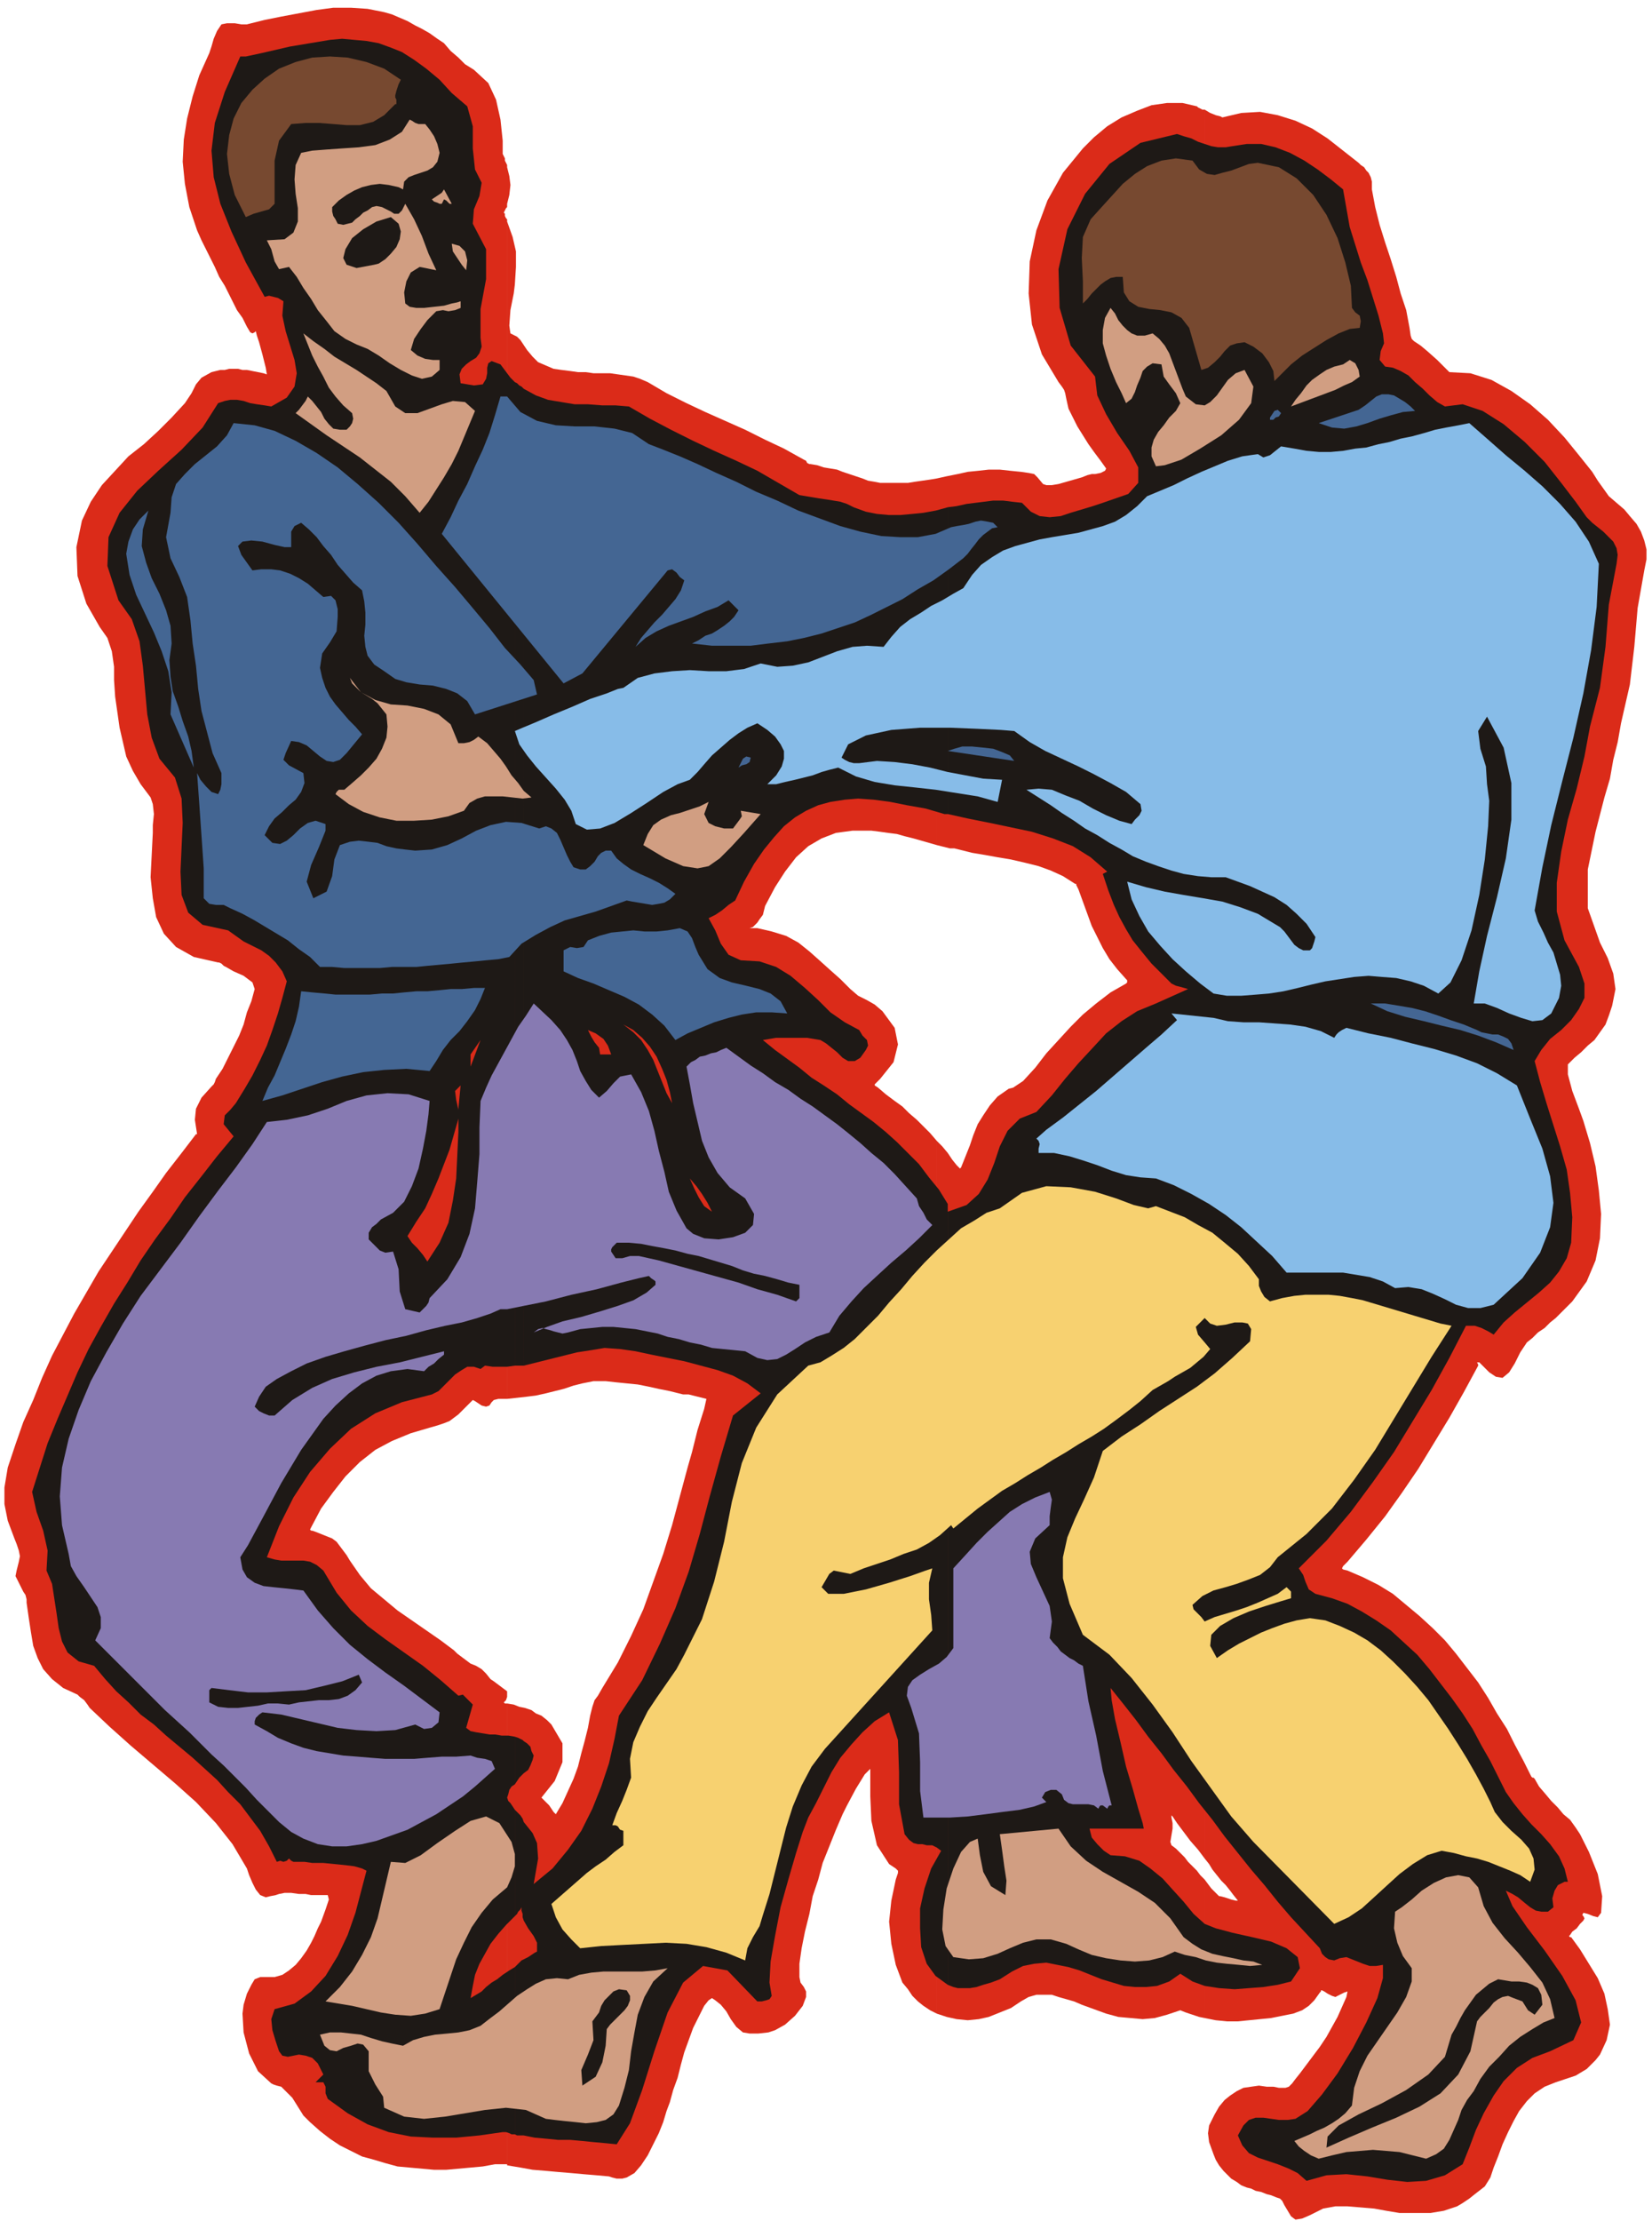 <svg xmlns="http://www.w3.org/2000/svg" fill-rule="evenodd" height="192.48" preserveAspectRatio="none" stroke-linecap="round" viewBox="0 0 1492 2005" width="1.492in"><style>.pen1{stroke:none}.brush2{fill:#db2b19}.brush3{fill:#1e1916}.brush4{fill:#d19e82}.brush6{fill:#446693}.brush7{fill:#87bce8}.brush8{fill:#877ab2}</style><path class="pen1 brush2" d="M1118 1716h-2l-4-1-6-2-4-1h-1l-1-1-3-3-3-3-3-4-3-4v125l10 2 10 1h10l10-1 10-1 10-1 10-2 10-2 8-3 6-4 5-5 5-7 1-1v-1h1l2 1 3 2 4 2 3 1 4-2 4-2 3-1-1 5-4 9-4 9-5 9-5 9-6 9-6 8-6 8-6 8-4 5-3 4-3 3-3 1h-6l-5-1h-6l-7-1-7 1-7 1-6 3-6 4-5 4-5 6-4 7-5 10-1 7 1 8 4 11 2 5 3 5 4 5 3 3 4 4 5 3 4 3 5 2 4 1 4 2 5 1 5 2 4 1 5 2 3 1 2 2 2 4 3 5 3 5 4 3 6-1 7-3 6-3 6-3 11-2h11l12 1 12 1 11 2 12 2h28l6-1 6-1 6-2 6-2 5-3 6-4 5-4 9-7 5-8 3-9 4-10 4-11 5-11 5-10 5-9 7-9 7-7 9-6 10-4 6-2 6-2 6-2 5-3 5-3 4-4 4-4 4-5 6-13 3-14-2-14-3-14-6-14-8-13-8-13-8-11h-1l-1-1 1-1 2-3 4-3 3-4 3-3 1-2-1-2-1-1 1-2 4 1 5 2 4 1 3-4 1-15-4-20-8-20-8-16-4-6-5-7-6-5-5-6-6-6-5-6-6-7-4-7-1-1h-1l-1-1-7-14-8-15-7-14-9-14-8-14-9-14-10-13-10-13-10-12-11-11-12-11-12-10-12-10-13-8-14-7-14-6-4-1-1-1 1-2 4-4 17-20 17-21 15-21 15-22 14-23 14-23 13-23 13-24v-1l-1-2h2l4 4 5 5 6 4 6 1 6-5 5-8 5-10 6-9 5-4 5-5 6-4 5-5 5-4 5-5 5-5 5-5 13-18 8-19 4-20 1-22-2-21-3-22-5-21-6-20-4-11-6-16-4-15v-9l6-6 6-5 6-6 6-5 5-7 5-7 3-8 3-9 3-15-2-14-5-14-7-14-11-31v-35l7-34 8-31 5-17 3-17 4-16 3-17 8-35 4-34 3-35 6-34 2-10v-9l-2-8-3-8-4-7-6-7-5-6-7-6-7-6-5-7-5-7-5-8-12-15-13-16-15-16-16-14-17-12-18-10-19-6-19-1-3-3-8-8-9-8-6-5-6-4-2-2-1-3-1-7-3-16-5-15-4-15-5-16-5-15-5-16-4-16-3-16v-7l-1-4-2-4-2-2-2-3-3-2-2-2-14-11-14-11-14-9-15-7-16-5-16-3-17 1-17 4-2-1-4-1-5-2-5-3v1579l4 5 3 5 4 5 4 5 4 4 4 5 3 4 4 5zm-30-19v125l-5-1-6-2-6-2-5-2-12 4-11 3-11 1-11-1-11-1-11-3-11-4-11-4-7-3-7-2-7-2-6-2h-14l-7 2-7 4-9 6-10 4-10 4-9 2-10 1-10-1-9-2-9-3v-788l5 5 5 6 4 6 4 5 1 1 1 1 1 1 1-1 4-10 4-10 3-9 4-10 5-8 6-9 7-8 10-7 4-1 3-2 3-2 3-2 11-12 10-13 11-12 11-12 11-11 12-10 13-10 14-8 1-1v-2l-1-1-8-9-7-9-6-10-5-10-5-10-4-11-4-11-4-11-1-2-1-2v-1h-1l-11-7-11-5-11-4-12-3-13-3-12-2-11-2-12-2-4-1-4-1-4-1-4-1h-4l-4-1-4-1-4-1V432l9-2 10-2 9-2 10-1 9-1h10l9 1 10 1 7 1 5 1 3 3 5 6 3 1h5l6-1 7-2 7-2 7-2 5-2 4-1h3l5-1 4-2 1-2-5-7-6-8-5-7-5-8-5-8-4-8-4-8-2-9-1-5-1-3-2-3-3-4-15-25-9-27-3-28 1-29 6-28 10-27 14-25 18-22 10-10 12-10 13-8 14-6 13-5 14-2h14l13 3 1 1 2 1 2 1h2v1579l-6-8-7-8-6-8-6-8-4-6-1-1v2l1 5v5l-1 6-1 6 1 3 4 3 4 4 4 4 3 4 4 4 4 4 3 4 4 4zM846 432l-6 1-7 1-7 1-6 1h-25l-5-1-6-1-5-2-6-2-6-2-6-2-5-2-6-1-6-1-6-2-6-1h-1l-2-1-1-2-2-1-18-10-17-8-18-9-18-8-18-8-17-8-18-9-17-10-7-3-6-2-7-1-7-1-7-1h-15l-7-1h-7l-7-1-8-1-7-1-7-3-7-3-5-5-5-6-4-6-2-3-3-3-6-3-1-7 1-14 3-15 1-8 1-16v-14l-3-13-5-14v1063l9-1 9-1 8-1 9-2 8-2 8-2 9-3 8-2 10-2h11l9 1 10 1 10 1 10 2 9 2 10 2 4 1 4 1 4 1h5l4 1 4 1 4 1 4 1-2 9-6 19-5 20-4 14-7 26-7 26-8 26-9 25-9 25-11 24-12 24-14 23-4 7-3 4-2 6-2 8-2 11-3 12-3 11-3 12-4 11-5 11-5 11-6 10-2-2-4-6-5-5-2-2 12-15 7-17v-17l-10-17-4-4-5-4-5-2-4-3-6-2-5-1-5-2-6-1v417l12 2 11 2 12 1 11 1 12 1 11 1 12 1 11 1 3 1 4 1h5l4-1 7-4 6-7 6-9 5-10 5-10 4-10 3-10 3-8 3-11 4-11 3-12 3-11 4-11 4-11 5-10 5-10 4-5 3-2 3 2 5 4 5 6 4 7 5 7 6 5 6 1h8l9-1 6-2 9-5 9-8 7-9 3-8v-5l-2-4-3-4-1-5v-12l1-7 1-7 3-15 4-16 3-16 5-15 4-15 6-15 6-15 6-14 4-8 8-15 8-13 5-5v25l1 22 5 22 11 17 6 4 2 2v2l-2 6-4 19-2 19 2 20 4 19 3 8 3 8 5 6 4 6 5 5 5 4 6 4 6 3v-788l-6-7-6-6-6-6-7-6-6-6-7-5-8-6-7-6-3-2v-1l2-2 3-3 12-15 4-16-3-15-11-15-7-6-7-4-8-4-7-6-9-9-9-8-10-9-9-8-10-8-11-6-13-4-13-3h-7l3-1 4-4 2-3 3-4 1-4 1-4 9-17 9-14 10-13 11-10 12-7 13-5 15-2h17l8 1 7 1 8 1 7 2 8 2 7 2 7 2 7 2V432zM458 184v-33l2 8 1 8-1 9-2 8zm0-33v36l-1 1-1 2-1 2 1 1v2l1 2 1 1v1065h-8l-4 1-2 2-2 3-3 1-4-1-3-2-3-2-2-1-5 5-4 4-4 4-4 3-4 3-5 2-6 2-7 2-17 5-17 7-15 8-14 11-13 13-11 14-11 15-9 17-1 2 1 1h1l3 1 5 2 5 2 5 2 4 3 3 4 3 4 3 4 3 5 9 13 10 12 12 10 12 10 13 9 13 9 13 9 12 9 3 3 4 3 4 3 4 3 5 2 5 3 4 4 4 5 3 2 4 3 4 3 4 3v5l-1 3-2 2 1 1h2v417-1h-11l-11 2-11 1-11 1-11 1h-11l-11-1-11-1-11-1-11-3-10-3-11-3-10-5-10-5-9-6-9-7-9-8-6-6-5-8-5-8-6-6-4-4-4-1-3-1-2-1-12-11-8-16-5-19-1-17 1-8 3-10 4-8 3-5 5-2h13l7-2 6-4 6-5 5-6 5-7 4-7 3-6 3-7 3-6 4-11 3-9-1-4h-15l-5-1h-6l-7-1h-6l-5 1-3 1-5 1-4 1-5-2-4-5-3-6-3-7-2-6-13-22-15-19-18-19-19-17-20-17-20-17-19-17-18-17-2-3-3-4-4-3-2-2-13-6-10-8-8-9-5-10-4-11-2-12-2-13-2-14v-3l-1-4-2-3-1-2-4-8-2-4 1-5 2-8 1-5-1-5-2-6-2-5-6-16-3-15v-15l3-18 7-21 7-20 9-20 8-20 9-20 10-19 10-19 11-19 11-19 12-18 12-18 12-18 13-18 12-17 14-18 13-17h1l-2-13 1-10 5-10 9-10 1-1 1-1 1-2 1-3 6-9 5-10 5-10 5-10 4-10 3-11 4-10 3-11-2-6-8-6-9-4-7-4-2-1-2-2-2-1h-1l-22-5-16-9-11-12-7-15-3-17-2-19 1-20 1-20v-7l1-10-1-9-2-6-9-12-7-12-6-13-3-13-3-13-2-14-2-14-1-15v-12l-2-14-4-12-7-10-12-21-8-25-1-26 5-24 8-17 10-15 12-13 12-13 14-11 13-12 12-12 12-13 6-9 4-8 5-6 9-5 4-1 4-1h4l4-1h8l4 1h4l5 1 5 1 5 1 3 1-1-6-3-12-3-11-2-6-1-4-1 1-2 1-2-1-3-5-4-8-5-7-3-6-4-8-4-8-5-8-4-9-4-8-4-8-4-8-4-9-7-21-4-21-2-20 1-20 3-19 5-20 6-19 9-20 2-6 2-7 3-7 4-6 5-1h7l6 1h5l16-4 15-3 16-3 16-3 15-2h16l15 1 15 3 7 2 7 3 7 3 7 4 6 3 7 4 7 5 6 4 6 7 7 6 6 6 8 5 13 12 7 15 4 18 2 19v12l2 4v2l1 2 1 2v2z"/><path class="pen1 brush3" d="m856 1792 5 2 4 1h11l6-1 6-2 7-2 8-3 11-7 10-5 10-2 11-1 10 2 10 2 10 3 10 4 10 4 10 3 10 3 10 1h10l10-1 11-4 10-7 11 7 11 4 13 2 14 1 13-1 13-1 13-2 12-3 8-12-2-10-10-8-14-6-17-4-18-4-15-4-10-4-10-9-9-11-10-11-9-10-11-9-10-7-13-4-13-1-6-4-6-6-5-6-2-8h49l-1-5-4-13-5-18-6-20-5-22-5-21-3-17-1-11 12 15 11 14 11 15 12 15 11 15 12 15 11 15 12 15 11 15 12 15 12 15 12 14 12 15 12 14 13 14 13 14 2 5 3 3 3 2 5 1 5-2 6-1 5 2 5 2 5 2 6 2h6l6-1v12l-5 18-10 22-12 23-14 23-14 19-13 15-11 7-7 1h-8l-7-1-7-1h-7l-6 2-5 5-5 9 4 9 6 7 8 4 9 3 9 3 10 4 8 4 8 7 18-5 18-1 19 2 18 3 18 2 17-1 17-5 16-10 6-15 6-16 7-15 9-16 9-13 12-12 14-9 16-6 21-10 7-16-5-20-12-22-16-23-16-21-13-19-6-14 6 3 5 3 6 5 5 4 5 3 5 1h6l5-4-1-8 2-7 3-5 6-3h3l-3-12-5-11-8-11-8-9-9-9-8-9-8-10-7-10-7-14-7-14-8-14-8-15-9-14-10-14-10-13-10-13-11-13-12-11-12-11-13-9-13-8-13-7-14-5-15-4-6-4-3-7-2-6-4-6 25-25 22-26 20-27 19-27 17-28 17-28 16-29 15-29h8l6 2 6 3 5 3 9-11 10-9 11-9 11-9 10-9 8-10 7-12 4-14 1-23-2-22-3-21-6-21-6-19-6-19-6-20-5-19 6-10 8-10 10-8 9-9 7-10 5-10v-13l-5-15-13-24-7-26v-26l4-28 6-29 8-28 7-29 5-27 9-35 5-37 3-38 7-37 1-8-1-6-3-6-4-4-5-5-5-4-5-4-5-5-10-14-13-17-15-19-18-18-19-16-19-12-18-6-16 2-7-4-7-6-6-6-7-6-6-6-7-4-7-3-7-1-5-6 1-8 3-7-1-9-4-16-5-16-5-16-6-16-5-16-5-16-3-17-3-17-11-9-12-9-12-8-13-7-13-5-13-3h-13l-13 2-6 1h-7l-6-1-6-2-6-2-6-3-7-2-6-2-33 8-28 19-22 27-16 32-8 36 1 35 10 34 22 28 2 17 8 17 10 17 11 16 8 15v14l-9 10-23 8-9 3-10 3-10 3-9 3-10 1-9-1-8-4-8-8-9-1-8-1h-9l-8 1-8 1-8 1-9 2-8 1v277l18 4 20 4 19 4 19 4 19 6 18 7 16 10 15 13-4 2 5 15 5 13 5 11 6 11 6 10 8 10 9 11 12 12 6 6 4 2 4 1 7 2-29 13-17 7-14 9-14 11-12 13-13 14-12 14-12 15-14 15-15 6-11 11-7 14-5 15-6 15-8 13-11 10-17 6v-7 705zm-383 136v-159l4-2 3-2 3-2 2-1v-8l-3-6-5-7-4-7v-89l8 10 4 9 1 14-4 23 17-14 14-17 12-17 10-20 8-20 7-21 5-22 4-21 21-32 16-33 14-32 12-33 10-34 9-34 10-36 11-37 25-20-12-9-13-7-14-5-15-4-15-4-15-3-15-3-14-3-14-2-14-1-12 2-13 2-12 3-12 3-12 3-12 3V351l11 6 11 4 12 2 12 2h12l13 1h12l12 1 19 11 19 10 20 10 19 9 20 9 19 9 19 11 19 11 6 1 6 1 6 1 7 1 6 1 6 1 6 2 6 3 11 4 10 2 11 1h10l11-1 10-1 11-2 11-3v277h-3l-17-5-17-3-15-3-15-2-14-1-12 1-13 2-11 3-11 5-10 6-10 8-9 10-9 11-9 13-9 16-8 17-6 4-6 5-6 4-6 3 6 11 5 12 7 10 11 5 17 1 15 5 13 8 13 11 12 11 11 11 13 9 13 7 3 5 4 4 1 5-2 4-5 7-5 3h-6l-5-3-5-5-5-4-5-4-5-3-6-1-6-1h-28l-6 1-6 1 11 9 11 8 11 8 11 9 11 7 12 8 11 9 11 8 11 8 11 9 10 9 10 10 10 10 9 12 9 11 8 13v705l-11-8-8-11-5-15-1-17v-18l4-18 6-18 9-16-4-3-4-2h-5l-4-1h-4l-4-1-4-3-4-5-5-27v-29l-1-29-8-25-13 8-11 10-10 11-10 12-8 13-7 14-7 14-7 13-5 13-6 19-7 24-7 25-5 26-4 23-1 19 2 12-2 3-3 1-4 1h-4l-27-28-22-4-18 15-14 27-12 35-11 35-11 30-12 19-10-1-11-1-10-1-11-1h-11l-10-1-11-1-10-2zm0-327 4-3 2-4 2-5 1-4-2-4-1-4-3-3-3-2v29zm0-1250v882h-8V345l2 1 2 2 2 1 2 2zm0 1221v29l-2 2-2 2-2 3-2 3v-43l3 1 2 1 2 1 1 1zm0 73v89l-1-3v-3l-1-3v-3l-1 2-2 2-1 2-2 2v-96l3 3 2 2 2 3 1 3zm0 124v159h-6l-2-1v-151l2-2 2-2 2-2 2-1zM239 268l4-1 4 1 4 1 5 3-1 13 3 14 4 13 4 13 2 12-2 12-7 10-14 8-6-1-7-1-6-1-6-2-6-1h-6l-5 1-6 2-14 22-19 20-21 19-19 18-16 20-10 22-1 26 10 31 12 17 7 20 3 22 2 22 2 22 4 21 7 19 14 17 6 19 1 22-1 22-1 22 1 21 6 16 13 11 23 5 7 5 7 5 8 4 8 4 7 5 6 6 6 8 4 9-4 15-4 14-5 15-5 14-6 13-7 14-7 12-8 13-5 6-5 5-1 8 9 11-15 18-14 18-15 19-13 19-14 19-13 19-12 20-12 19-12 21-11 20-10 21-9 21-9 21-9 22-7 22-7 22 4 18 6 17 4 18-1 18 5 12 2 13 2 13 2 14 3 12 5 10 10 8 14 4 10 12 10 11 11 10 11 11 12 9 11 10 12 10 12 10 11 10 11 10 10 11 11 11 9 12 9 12 8 14 7 14 3-1 3 1 3-1 2-2 2 2 2 1h10l7 1h10l10 1 10 1 8 1 7 2 4 2-5 19-5 19-7 20-9 19-11 18-13 14-15 11-18 5-3 9 1 10 3 10 3 9 3 4 5 1 5-1 5-1 6 1 6 2 5 5 5 10-7 7h7l2 4v6l2 5 18 13 18 10 19 7 20 4 20 1h21l21-2 21-3h3l3 1 2 1h3v-151l-5 3-6 4-5 4-5 3-5 4-4 4-5 3-5 3 2-11 2-10 4-10 5-9 5-9 7-9 7-8 8-8v-96l-2-3-2-3-2-2-1-3 1-3 1-4 2-3 3-2v-43l-6-1h-6l-6-1h-5l-6-1-6-1-5-1-4-3 6-21-3-3-3-3-3-3-4 1-16-14-16-13-17-12-17-12-16-12-15-14-13-16-12-20-6-5-6-3-6-1h-20l-6-1-7-2 11-28 13-26 15-23 18-21 19-18 22-14 24-10 27-7 6-3 5-5 5-5 5-5 6-4 5-3h6l6 2 4-3 7 1h13l7-1V345l-4-4-3-4-3-4-3-4-8-3-3 2-1 4v5l-1 5-3 5-8 1-12-2-1-8 2-5 4-4 4-3 5-3 3-4 2-6-1-8v-26l5-27v-27l-12-23 1-13 5-12 2-12-6-12-2-19v-20l-5-18-14-12-11-12-12-10-11-8-11-7-10-4-11-4-11-2-11-1-11-1-11 1-12 2-12 2-12 2-13 3-13 3-14 3h-5l-14 32-9 28-3 25 2 24 6 24 10 25 13 28 17 31z"/><path class="pen1 brush4" d="m370 108-7 11-11 7-13 5-15 2-15 1-14 1-13 1-10 2-5 11-1 13 1 13 2 13v12l-4 10-8 6-16 1 4 8 3 11 4 7 9-2 7 9 6 10 7 10 6 10 8 10 7 9 10 7 10 5 10 4 10 6 10 7 10 6 10 5 9 3 9-2 7-6v-9h-6l-7-1-7-3-6-5 3-10 6-9 6-8 8-8 6-1 5 1 6-1 5-2v-6l-3 1-5 1-7 2-9 1-9 1h-7l-6-1-4-3-1-10 2-10 4-8 8-5 15 3-7-15-6-16-7-15-8-14-3 6-3 3h-4l-3-2-4-2-4-2-5-1-4 1-4 3-4 2-3 3-4 3-3 3-4 1-4 1-5-1-2-4-2-3-1-4v-4l6-6 7-5 7-4 7-3 8-2 8-1 8 1 9 2 4 2 1-7 4-4 5-2 6-2 6-2 5-3 4-5 2-8-2-8-3-7-4-6-4-5h-6l-3-1-3-2-2-1z"/><path class="pen1" d="M248 184v-39l4-18 11-15 13-1h12l13 1 12 1h12l12-3 10-6 10-10h1v-4l-1-2v-2l1-4 1-3 1-3 2-4-15-10-16-6-17-4-16-1-16 1-15 4-15 6-13 9-11 10-10 12-7 14-4 15-2 17 2 18 5 19 10 20 7-3 7-2 7-2 5-5zm730 90 4-4 4-5 4-4 4-4 4-3 5-3 5-1h6l1 14 5 8 8 5 10 2 10 1 10 2 9 5 7 9 11 38 6-2 6-5 5-5 4-5 5-5 6-2 7-1 8 4 8 6 6 8 4 8 1 9 7-7 8-8 10-8 11-7 11-7 11-6 10-4 9-1 1-6-1-5-4-3-3-4-1-20-5-21-7-22-10-21-12-18-15-15-16-10-19-4-8 1-8 3-8 3-8 2-7 2-7-1-7-4-6-8-15-2-13 2-13 5-11 7-11 9-10 11-10 11-9 10-7 16-1 19 1 21v20z" style="fill:#774930"/><path class="pen1 brush4" d="m390 180 2 2 3 1 2 1h2l2-4 2 1 2 2 1 1h2l-7-13-2 3-3 2-3 2-3 2z"/><path class="pen1 brush3" d="m338 239 4-1 6-4 5-5 5-6 3-7 1-7-2-7-7-6-13 4-12 7-10 8-6 10-2 8 3 6 9 3 16-3z"/><path class="pen1 brush4" d="m408 220 1 7 4 6 4 6 4 5 1-9-2-8-5-5-7-2zm658 144-4 7-6 6-5 7-5 6-4 7-2 7v8l4 9 8-1 15-5 17-10 19-12 16-14 11-15 2-15-8-15-8 3-7 6-5 7-5 7-6 6-5 3-8-1-9-7-3-7-3-8-3-8-3-8-3-8-4-7-5-6-6-5-7 2h-7l-5-2-4-3-4-4-4-5-3-6-4-5-5 9-2 11v12l3 11 4 12 5 12 5 10 4 9 5-4 3-6 2-6 3-7 2-6 4-4 5-3 8 1 2 11 5 7 6 8 4 9zm-748 9 1 5-1 4-2 3-3 3h-6l-6-1-4-4-4-5-3-6-4-5-4-5-4-4-2 4-3 4-3 4-3 3 14 10 14 10 15 10 15 10 14 11 14 11 13 13 13 15 8-10 7-11 7-11 7-12 6-12 5-12 5-12 5-12-9-8-11-1-10 3-11 4-11 4h-11l-9-6-8-14-9-7-9-6-9-6-10-6-10-6-9-7-10-7-9-7 4 10 4 10 5 10 5 9 5 10 6 8 7 8 8 7zm848-6 8-3 8-3 8-3 8-3 8-3 8-4 7-3 7-5-1-6-3-6-5-3-6 4-8 2-7 3-6 4-7 5-5 5-5 7-5 6-4 6z"/><path class="pen1 brush6" d="m1238 362-5 4-6 4-6 2-6 2-6 2-6 2-6 2-6 2 12 4 11 1 11-2 10-3 11-4 10-3 11-3 11-1-4-4-5-4-5-3-5-3-5-1h-6l-5 2-5 4zm-786-4-5 17-5 16-6 15-7 15-7 16-8 15-7 15-8 15 110 135 17-9 77-93 4-1 4 3 3 4 4 3-3 9-5 8-6 7-6 7-7 7-6 7-6 7-5 8 9-8 10-6 11-5 11-4 11-4 11-5 11-4 10-6 9 9-4 6-4 4-5 4-6 4-5 3-6 2-6 4-6 3 18 2h35l16-2 17-2 15-3 16-4 15-5 15-5 15-7 14-7 14-7 14-9 14-8 14-10 13-10 4-4 3-4 4-5 3-4 4-4 4-3 4-3 5-1-4-4-5-1-6-1-5 1-6 2-5 1-6 1-5 1-14 6-16 3h-16l-17-1-19-4-18-5-19-7-19-7-19-9-19-8-18-9-18-8-17-8-16-7-15-6-13-5-15-10-16-4-18-2h-18l-17-1-17-4-15-8-12-14h-6zm695 19v2h3l2-2 3-1 2-3-3-3-3 1-2 3-2 3z"/><path class="pen1 brush7" d="m1157 403-5 4-5 4-6 2-5-3-14 2-13 4-12 5-12 5-13 6-12 6-12 5-12 5-9 9-10 8-10 6-11 4-11 3-11 3-12 2-12 2-11 2-11 3-11 3-11 4-10 6-10 7-8 9-8 12-9 5-10 6-10 5-9 6-10 6-9 7-8 9-7 9-15-1-13 1-14 4-13 5-13 5-14 3-14 1-15-3-15 5-16 2h-16l-17-1-16 1-16 2-15 4-13 9-5 1-10 4-15 5-16 7-17 7-16 7-12 5-7 3 4 12 7 10 8 10 9 10 9 10 8 10 6 10 4 12 10 5 12-1 13-5 15-9 14-9 15-10 13-7 11-4 7-7 6-7 7-8 8-7 8-7 8-6 8-5 9-4 9 6 7 6 5 7 3 6v7l-2 7-5 8-8 8h8l8-2 9-2 8-2 8-2 8-3 7-2 8-2 16 8 17 5 18 3 19 2 18 2 19 3 19 3 18 5 4-20-17-1-16-3-16-3-16-4-16-3-16-2-16-1-16 2h-5l-4-1-4-2-3-2 6-12 16-8 23-5 26-2h27l25 1 21 1 12 1 14 10 14 8 15 7 15 7 14 7 15 8 14 8 13 11 1 6-2 4-4 4-3 4-11-3-12-5-12-6-12-7-13-5-12-5-12-1-11 1 11 7 11 7 10 7 11 7 10 7 11 6 11 7 11 6 10 6 12 5 11 4 12 4 11 3 13 2 12 1h13l11 4 11 4 11 5 11 5 11 7 9 8 9 9 8 12-1 4-1 3-1 3-2 2h-6l-4-2-4-3-3-4-3-4-3-4-4-4-5-3-15-9-16-6-16-5-17-3-18-3-17-3-17-4-17-5 4 16 7 15 8 14 11 13 11 12 12 11 13 11 12 9 12 2h13l13-1 12-1 13-2 13-3 12-3 13-3 13-2 13-2 13-1 12 1 13 1 13 3 12 4 13 7 11-10 10-20 9-27 7-32 5-32 3-30 1-23-2-15-1-16-5-16-2-16 8-13 15 28 7 32v33l-5 35-8 35-9 35-7 32-5 29h10l11 4 11 5 11 4 10 3 9-1 8-6 7-14 2-11-1-10-3-10-3-10-5-9-4-9-5-10-3-10 7-39 8-38 10-40 10-39 9-40 7-39 5-39 2-39-9-20-12-18-14-16-16-16-16-14-17-14-17-15-16-14-10 2-11 2-10 2-10 3-11 3-10 2-10 3-10 2-11 3-10 1-11 2-11 1h-11l-11-1-11-2-12-2z"/><path class="pen1 brush6" d="M200 698v10l-1 5-2 4-6-2-5-5-5-6-3-6 2 28 2 29 2 29v27l5 5 6 1h7l6 3 11 5 11 6 10 6 10 6 10 6 10 8 10 7 9 9h11l11 1h32l11-1h22l10-1 11-1 11-1 10-1 11-1 10-1 11-1 10-2 11-12 13-8 13-7 13-6 14-4 14-4 14-5 14-5 5 1 6 1 6 1 6 1 6-1 5-1 5-3 5-5-7-5-8-5-8-4-9-4-8-4-7-5-6-5-5-7h-5l-4 2-3 3-3 5-4 4-4 3h-5l-6-2-3-5-3-6-3-7-3-7-3-6-5-4-5-2-6 2-16-5-14-1-14 3-13 5-13 7-13 6-14 4-15 1-9-1-8-1-9-2-8-3-8-1-9-1-8 1-9 3-5 13-2 15-5 14-12 6-6-15 4-15 7-16 6-15v-6l-9-3-7 2-7 5-6 6-6 5-6 3-7-1-7-7 4-8 5-7 7-6 6-6 6-5 5-7 3-8-1-9-13-7-5-5 2-6 5-11 7 1 7 3 6 5 6 5 6 4 6 1 6-2 6-6 14-17-6-7-6-6-6-7-6-7-5-7-4-8-3-9-2-9 2-13 7-10 6-10 1-13v-7l-2-8-4-4-7 1-7-6-7-6-8-5-8-4-9-3-8-1h-9l-8 1-10-14-3-8 4-4 8-1 10 1 11 3 9 2h6v-14l3-5 6-3 7 6 7 7 6 8 7 8 6 9 7 8 7 8 8 7 2 10 1 10v11l-1 10 1 10 2 8 6 8 9 6 10 7 10 3 12 2 12 1 12 3 10 4 9 7 7 12 56-18-3-13-12-14-14-15-14-18-15-18-16-19-17-19-17-20-17-19-18-18-19-17-18-15-19-13-19-11-19-9-18-5-19-2-6 11-9 10-10 8-10 8-9 9-8 9-4 12-1 14-4 22 4 19 8 17 7 18 3 21 2 21 3 20 2 21 3 20 5 19 5 19 8 18z"/><path class="pen1 brush6" d="m114 500 3 19 6 18 8 17 8 17 7 17 6 18 3 19-1 20 21 48-2-15-3-13-5-14-4-13-5-14-2-13-1-15 2-15-1-16-4-14-6-15-7-14-5-14-4-15 1-15 5-17-8 8-6 9-4 11-2 11z"/><path class="pen1 brush4" d="m349 645 1 11-1 10-4 10-5 9-7 8-7 7-8 7-7 6h-5l-2 2-1 2 12 9 13 7 15 5 15 3h16l16-1 15-3 14-5 5-7 7-4 7-2h16l9 1 9 1 8-1-7-6-5-7-6-7-5-8-5-7-6-7-6-7-8-6-4 3-4 2-5 1h-5l-7-17-11-9-13-5-15-3-15-1-14-4-13-7-10-13 2 5 4 4 4 4 5 3 5 3 5 4 4 5 4 5z"/><path class="pen1 brush6" d="m916 687-4-5-7-3-8-3-9-1-10-1h-9l-7 2-6 2 60 9zm-249 6 3-2 4-1 3-2 1-4-4-1-3 2-2 4-2 4z"/><path class="pen1 brush7" d="m1058 915 5 6-14 13-14 12-15 13-15 13-15 13-15 12-15 12-15 11-9 8 2 2 1 3-1 4v4h14l14 3 13 4 12 4 13 5 13 4 13 2 14 1 16 6 16 8 16 9 15 10 14 11 14 13 14 13 13 15h51l12 2 12 2 12 4 11 6 12-1 12 2 10 4 11 5 10 5 11 3h11l12-3 26-24 16-23 9-23 3-22-3-24-7-25-11-27-12-30-18-11-18-9-19-7-20-6-20-5-19-5-20-4-20-5-4 2-3 2-2 2-2 3-12-6-14-4-14-2-14-1-14-1h-14l-14-1-13-3-38-4z"/><path class="pen1 brush4" d="m687 735-18-3 1 5-2 3-3 4-3 4h-8l-8-2-6-3-4-8 4-11-8 4-9 3-9 3-8 2-9 4-7 5-5 8-4 10 20 12 16 7 13 2 10-2 10-7 10-10 12-13 15-17z"/><path class="pen1 brush6" d="m531 849-4 6-6 1-6-1-6 3v19l13 6 14 5 14 6 14 6 13 7 12 9 11 10 10 13 11-6 12-5 12-5 13-4 12-3 13-2h14l14 1-6-11-9-7-10-4-12-3-13-3-11-4-11-8-8-13-3-7-3-8-4-6-7-3-11 2-10 1h-11l-10-1-10 1-10 1-11 3-10 4zm-259 46-2 14-3 13-4 12-5 13-5 12-5 12-6 11-5 12 18-5 18-6 18-6 18-5 19-4 19-2 20-1 21 2 6-9 6-10 7-9 8-8 7-9 7-10 5-10 4-10h-10l-11 1h-10l-10 1-11 1h-10l-11 1-10 1h-10l-11 1h-31l-10-1-11-1-10-1zm1062 35-12-5-12-4-11-4-12-4-12-3-12-2-12-2h-13l15 7 16 5 17 4 16 4 17 4 16 5 16 6 16 7-2-6-3-4-4-2-5-2h-5l-5-1-5-1-4-2z"/><path class="pen1 brush8" d="m388 1172-1 4-2 3-3 3-3 3-13-3-5-16-1-20-5-16-7 1-5-2-5-5-5-5v-6l3-5 4-3 4-4 11-6 10-10 7-14 6-16 4-18 3-16 2-15 1-12-19-6-19-1-19 2-18 5-17 7-18 6-19 4-18 2-13 20-15 21-16 21-17 23-17 24-18 24-18 24-16 25-15 26-14 26-11 26-9 26-6 26-2 26 2 26 6 26 2 11 5 9 7 10 6 9 6 9 3 9v10l-5 11 11 11 10 10 11 11 10 10 11 11 10 10 11 10 11 10 10 10 10 10 11 10 10 10 10 10 10 11 10 10 10 10 11 9 11 6 13 5 13 2h13l14-2 13-3 14-5 14-5 13-7 13-7 12-8 12-8 11-9 9-8 9-8-3-7-6-2-7-1-6-2-13 1h-13l-13 1-12 1h-26l-13-1-12-1-13-1-12-2-12-2-12-3-11-4-12-5-10-6-11-6v-3l1-3 3-3 3-2 17 2 17 4 17 4 17 4 17 2 18 1 17-1 18-5 8 4 7-1 6-5 1-9-16-12-16-12-17-12-16-12-16-13-15-15-14-16-13-18-8-1-9-1-10-1-9-1-8-3-7-5-4-7-2-11 7-11 7-13 7-13 8-15 8-15 9-15 9-15 10-14 10-14 11-12 12-11 12-9 13-7 13-4 15-2 15 2 4-4 5-3 4-4 5-4v-3l-20 5-20 5-21 4-20 5-20 6-18 8-18 11-16 14h-5l-5-2-4-2-4-4 4-9 6-9 10-7 13-7 14-7 17-6 17-5 18-5 19-5 19-4 18-5 17-4 15-3 14-4 12-4 9-4h6l15-3 20-4 23-6 23-5 22-6 16-4 9-2 2 2 3 2 1 1v3l-8 7-12 7-14 5-16 5-17 5-17 4-14 5-12 5 4-3 4-1 3 1 4 1 3 1 4 1 4 1 5-1 11-3 10-1 10-1h10l10 1 10 1 10 2 10 2 9 3 10 2 10 3 10 2 10 3 10 1 10 1 10 1 11 6 9 2 9-1 8-4 8-5 9-6 10-5 12-4 9-15 11-13 11-12 13-12 12-11 13-11 12-11 12-12-5-5-3-6-4-6-2-7-10-11-10-11-10-10-11-9-10-9-11-9-10-8-11-8-11-8-11-7-11-8-12-7-11-8-11-7-11-8-11-8-5 2-4 2-5 1-5 2-5 1-4 3-4 2-4 4 3 16 3 17 4 17 4 17 6 15 8 14 11 13 14 10 8 14-1 10-7 7-11 4-13 2-13-1-10-4-6-5-9-16-7-17-4-18-5-19-4-18-5-18-7-17-9-16-10 2-6 6-6 7-7 6-7-7-5-8-5-9-3-9-4-10-5-9-6-9-8-9-16-15-7 11-7 10-6 11-6 11-6 11-6 11-5 11-5 12-1 24v24l-2 25-2 24-5 23-8 21-12 20-16 17z"/><path class="pen1 brush2" d="m563 925 9 7 7 7 6 9 5 9 4 10 4 10 4 10 5 9-2-10-3-11-4-10-5-11-6-9-7-8-8-7-9-5zm-32 5 3 6 3 5 4 5 1 6h10l-3-8-4-6-7-5-7-3zm-106 33 9-24-9 13v11zm-39 176 11-17 8-18 4-20 3-20 1-21 1-21v-21l2-21-5 5 1 8 2 9v8l-4 14-4 14-5 13-5 13-6 14-6 13-8 12-8 13 4 6 5 5 5 6 4 6z"/><path class="pen1" style="fill:#f7d170" d="M563 1653v13l-8 6-8 7-9 6-8 6-8 7-8 7-8 7-8 7 4 12 6 11 8 9 8 8 19-2 19-1 20-1 19-1 19 1 18 3 18 5 17 7 2-11 5-10 6-10 3-10 6-19 5-20 5-20 5-20 6-19 8-19 9-17 12-16 97-107-1-14-2-14v-15l3-13-6 2-14 5-19 6-21 6-20 4h-14l-6-6 7-12 4-3 5 1 5 1 5 1 12-5 12-4 12-4 12-5 12-4 11-6 10-7 10-9 2 3 11-9 11-9 11-8 11-8 12-7 11-7 12-7 11-7 12-7 11-7 12-7 11-7 11-8 12-9 10-8 11-10 7-4 7-4 6-4 7-4 7-4 6-5 6-5 6-7-5-6-6-7-2-7 8-8 5 5 6 2 8-1 8-2h7l5 1 3 5-1 11-16 15-16 14-16 12-17 11-17 11-17 12-17 11-17 13-8 24-9 20-8 17-7 17-4 18v19l6 23 12 28 24 18 20 21 19 24 18 25 17 26 18 25 18 25 20 23 73 74 13-6 12-8 11-10 12-11 11-10 12-9 13-8 13-4 11 2 11 3 10 2 10 3 10 4 10 4 9 4 9 6 4-11-1-10-4-9-7-8-9-8-8-8-7-9-4-9-6-12-7-13-8-14-8-13-9-14-9-13-9-13-10-12-11-12-11-11-11-10-12-9-12-7-13-6-13-5-14-2-12 2-11 3-11 4-10 4-10 5-10 5-10 6-10 7-6-11 1-10 8-8 12-7 14-6 15-5 13-4 10-3v-6l-2-2-2-2-8 6-9 4-9 4-10 4-9 3-10 3-10 3-9 4-3-4-4-4-3-3-1-4 9-8 10-5 11-3 10-3 11-4 10-4 9-7 7-9 26-21 23-23 20-26 19-27 17-28 17-28 17-28 18-28-10-2-10-3-10-3-10-3-10-3-10-3-10-3-10-3-10-2-11-2-10-1h-21l-10 1-11 2-11 3-5-4-3-5-2-5v-6l-9-12-10-11-12-10-11-9-13-7-12-7-13-5-13-5-7 2-13-3-16-6-19-6-22-4-22-1-22 6-20 14-12 4-11 7-12 7-11 10-11 10-11 11-11 12-10 12-11 12-10 12-11 11-10 10-10 8-11 7-10 6-11 3-28 26-19 30-13 32-9 35-7 36-9 36-11 34-16 32-7 13-9 13-9 13-8 12-7 14-6 14-3 15 1 17-4 11-4 10-5 11-4 11h3l2 1 2 3 3 1z"/><path class="pen1 brush2" d="m623 1064 4 9 4 8 5 8 7 5-4-8-5-8-5-7-6-7z"/><path class="pen1 brush3" d="m552 1130 4 6h6l7-2h8l18 4 18 5 18 5 18 5 18 5 17 6 18 5 17 6 3-3v-12l-10-2-10-3-11-3-10-2-10-3-10-4-10-3-10-3-10-3-10-2-11-3-10-2-11-2-10-2-11-1h-11l-2 2-2 2-1 2v2z"/><path class="pen1 brush8" d="m941 1623 3-5 5-2h5l5 4 2 5 4 3 4 1h14l5 1 4 3 1-2 1-1h2l4 3 1-2 1-1h2l-8-31-6-32-7-31-5-32-4-2-4-3-4-2-4-3-4-3-3-4-4-4-3-4 2-15-2-14-6-13-6-13-5-12-1-11 5-12 13-12v-8l1-8 1-7-2-7-13 5-12 6-11 7-10 9-10 9-10 10-10 11-11 12v72l-6 8-7 6-9 5-8 5-7 5-4 6-1 8 4 11 7 23 1 26v26l3 24h24l16-1 16-2 15-2 16-2 13-3 11-4-4-4z"/><path class="pen1 brush3" d="m191 1524-2 2v11l8 4 9 1h9l9-1 9-1 9-2h9l10 1 9-2 9-1 9-1h9l9-1 8-3 7-5 6-7-3-7-15 6-16 4-17 4-18 1-17 1h-17l-17-2-16-2z"/><path class="pen1 brush4" d="m353 1681-4 17-4 17-4 17-6 17-8 16-9 15-11 14-13 13 12 2 12 2 13 3 13 3 13 2 14 1 13-2 13-4 5-15 5-15 5-15 7-15 7-14 9-13 10-12 13-11 4-9 3-10v-11l-3-11-11-17-12-6-14 4-14 9-16 11-15 11-14 7-13-1zm555 30-13-8-7-13-3-15-2-15-7 3-8 9-7 15-6 18-3 19-1 18 3 15 7 10 14 2 13-1 13-4 11-5 12-5 12-3h13l14 4 11 5 12 5 13 3 13 2 13 1 13-1 12-3 11-5 9 3 10 2 9 3 10 2 9 1 11 1 10 1 11-1-8-3-9-1-9-2-10-2-9-2-10-4-8-5-8-6-12-17-14-14-15-10-16-9-16-9-15-10-14-13-11-16-53 5 2 14 2 15 2 13-1 13zm367 66v12l-5 14-8 14-9 13-9 13-9 13-7 14-5 15-2 16-6 7-6 5-6 4-7 4-7 3-6 3-7 3-7 3 4 5 5 4 6 4 7 3 12-3 13-3 12-1 12-1 12 1 12 1 12 3 12 3 9-4 7-5 5-8 4-9 4-9 3-9 5-9 6-8 6-11 8-11 9-9 9-10 10-8 11-7 10-6 10-4-4-17-7-15-11-14-11-13-12-13-11-14-8-15-5-17-8-9-10-2-11 2-11 5-11 7-9 8-9 7-6 4-1 15 3 13 5 12 8 11z"/><path class="pen1 brush4" d="m513 1787-10-1-10 1-9 4-8 5-9 6-8 7-8 7-8 6-9 7-10 4-10 2-10 1-11 1-10 2-10 3-9 5-10-2-9-2-10-3-9-3-9-1-9-1h-10l-9 2 4 10 5 4 6 1 6-3 7-2 6-2 5 1 5 6v18l6 12 7 11 1 10 18 8 18 2 19-2 18-3 18-3 19-2 18 2 18 8 8 1 9 1 10 1 9 1 10-1 8-2 7-5 5-8 5-16 4-16 2-17 3-17 3-16 6-16 8-14 13-12-11 2-12 1h-35l-11 1-11 2-10 4z"/><path class="pen1 brush3" d="m1198 1939 20-9 21-9 22-9 21-10 19-12 16-17 11-21 6-27 3-4 4-4 4-4 4-5 4-3 4-2 5-1 5 2 8 3 5 8 6 4 7-9-1-9-3-6-5-3-5-2-7-1h-7l-6-1-6-1-8 4-6 5-6 5-5 7-5 7-4 7-4 8-4 7-6 20-15 16-20 14-22 12-21 10-18 10-10 10-1 10zm-663-114 1 17-5 13-6 14 1 14 12-8 6-13 3-15 1-15 3-4 4-4 4-4 5-5 3-4 2-5v-4l-3-5-7-1-5 2-4 4-4 4-3 5-2 6-3 4-3 4z"/></svg>

